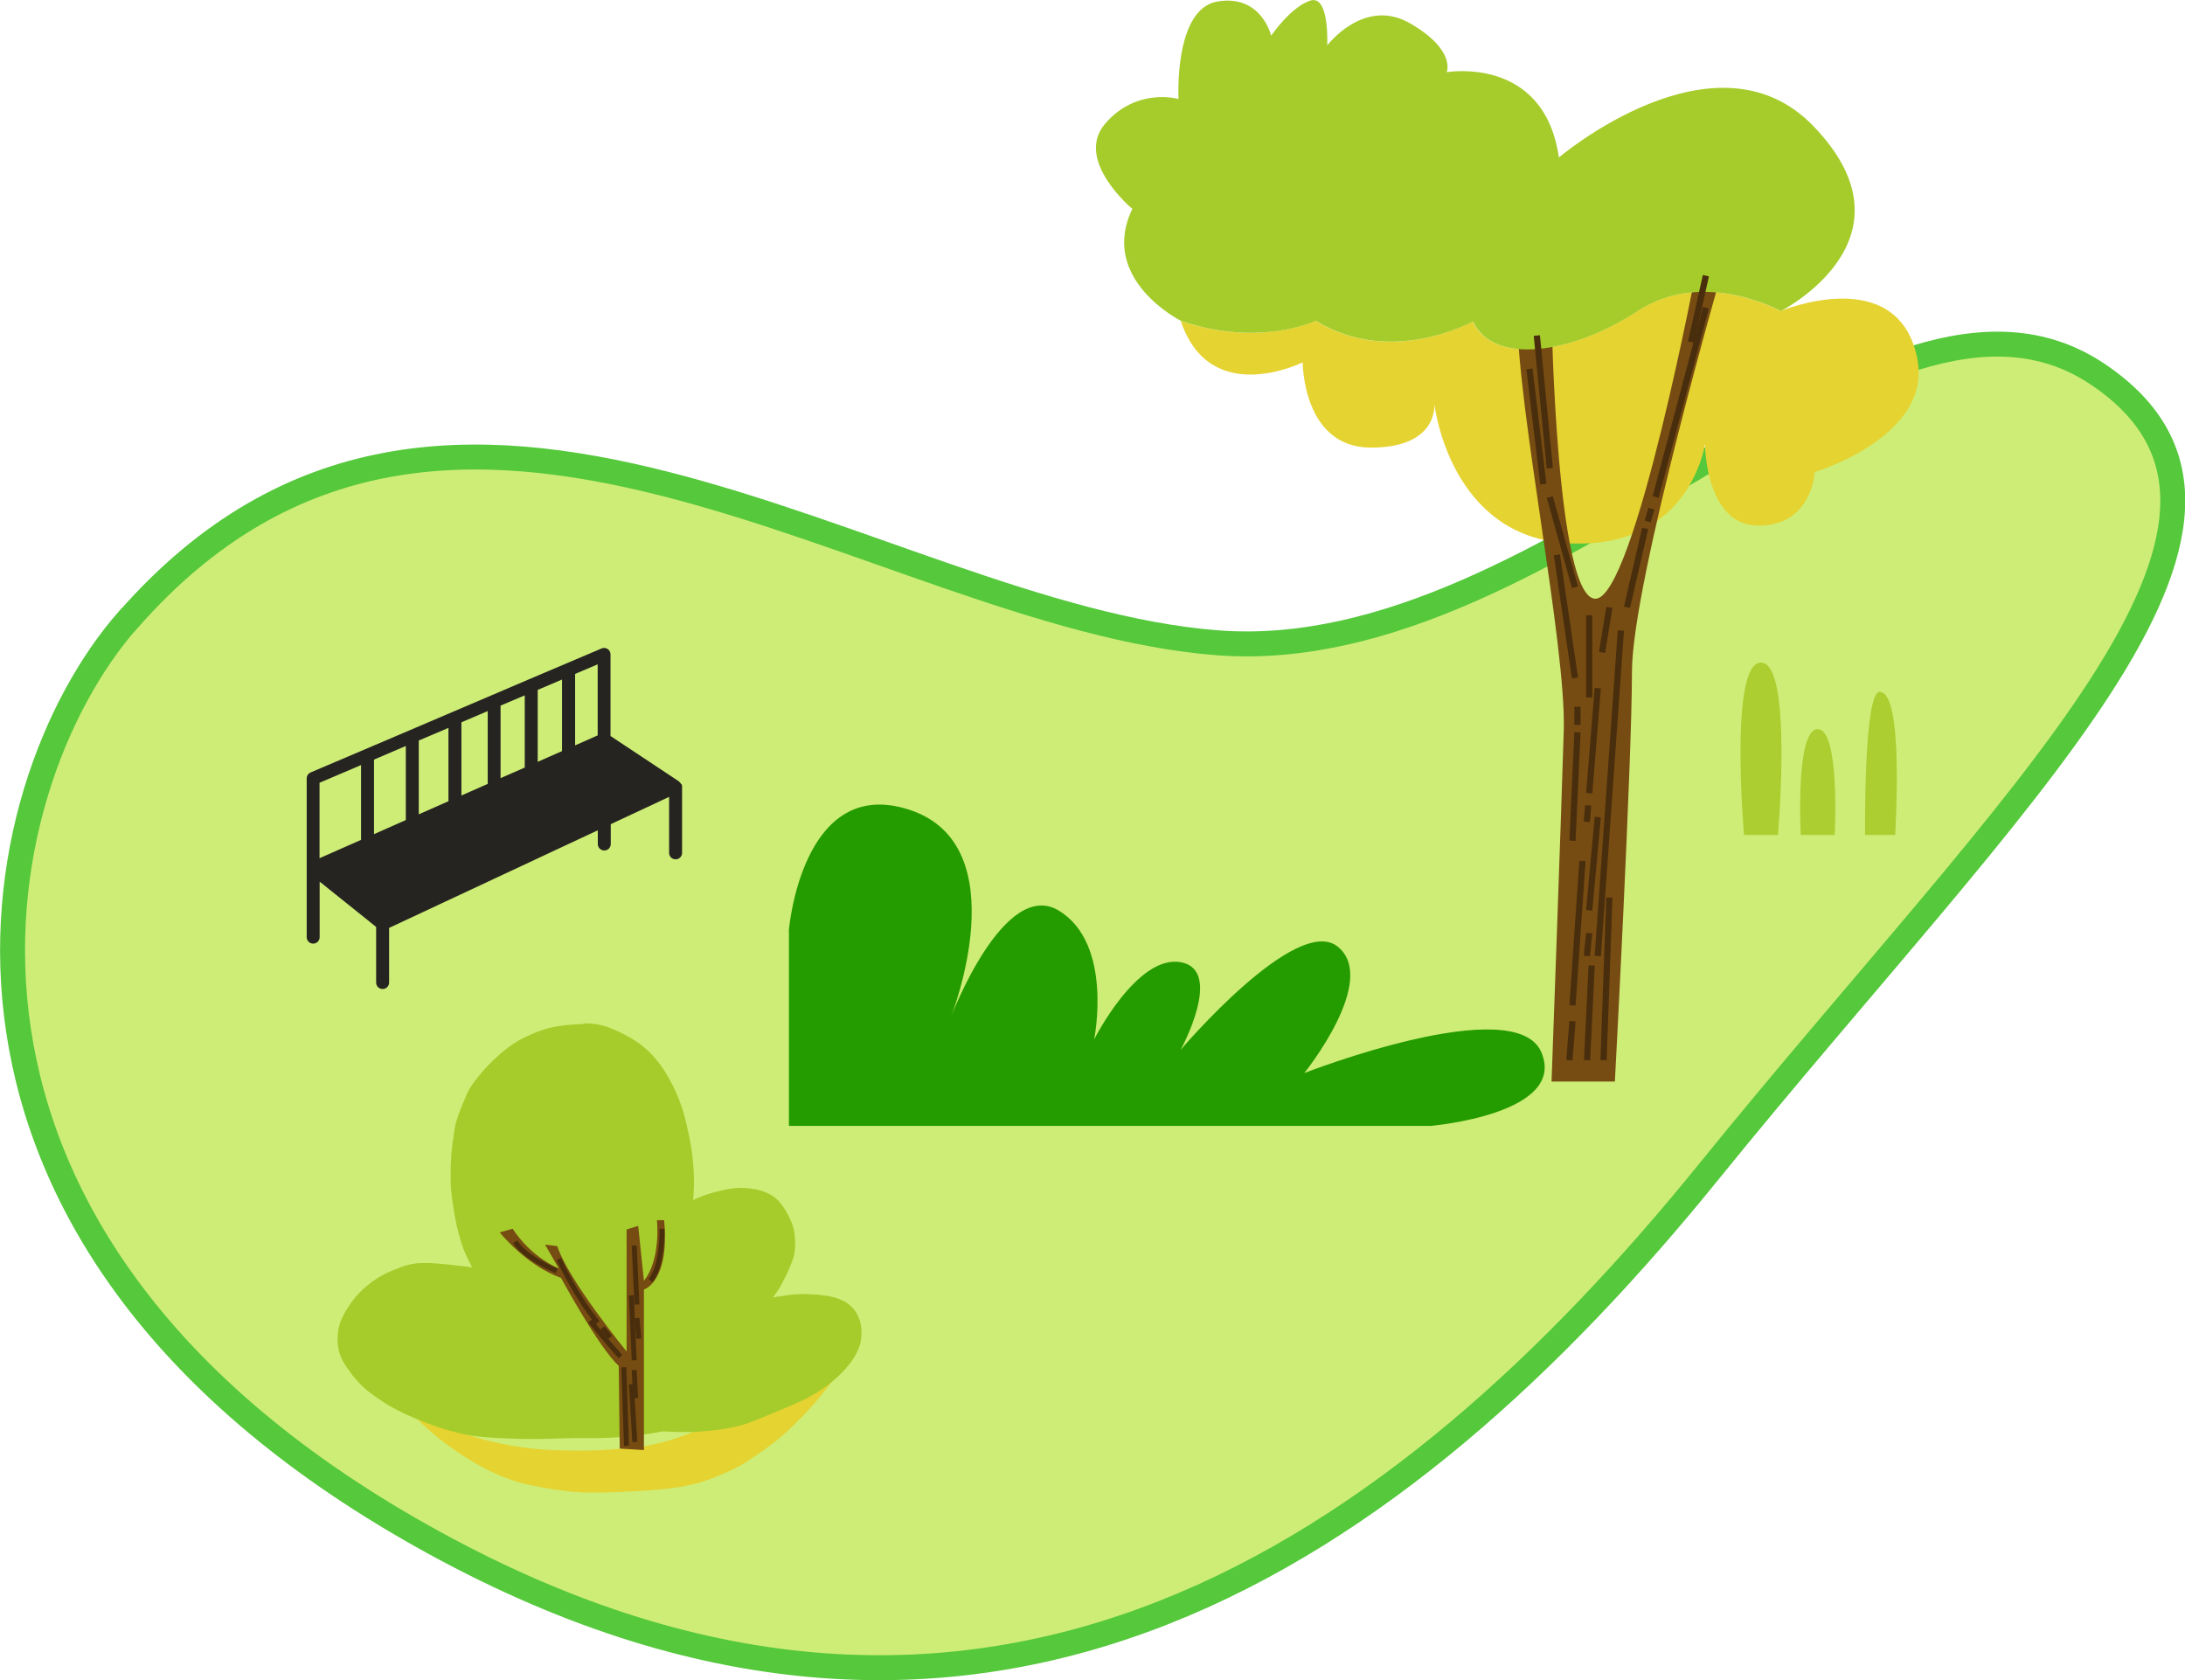 <?xml version="1.0" encoding="UTF-8"?> <svg xmlns="http://www.w3.org/2000/svg" id="_Слой_2" data-name="Слой 2" viewBox="0 0 175.26 134.75"><defs><style> .cls-1 { fill: #e5d331; } .cls-1, .cls-2, .cls-3, .cls-4, .cls-5, .cls-6 { stroke-width: 0px; } .cls-2 { fill: #acce31; } .cls-7 { stroke-width: .5px; } .cls-7, .cls-8 { fill: none; stroke: #492e0d; } .cls-7, .cls-8, .cls-9 { stroke-miterlimit: 10; } .cls-3 { fill: #249c00; } .cls-4 { fill: #774c12; } .cls-8 { stroke-width: .4px; } .cls-5 { fill: #a6cc2b; } .cls-9 { fill: #ceed76; stroke: #55c83b; stroke-width: 2px; } .cls-6 { fill: #262421; } </style></defs><g id="OBJECT"><g><g><path class="cls-9" d="m10.25,49.73c-11.83,13.5-19.71,49.74,24.57,74,44.28,24.26,77.64.61,102.21-29.72,24.57-30.33,48.83-52.16,31.24-63.99-17.59-11.83-43.37,23.66-70.66,21.53-27.3-2.12-61.57-31.24-87.34-1.82Z"></path><g><path class="cls-2" d="m152.02,66.97c0-.61.71-11.49-1.25-11.48-1.3,0-1.17,11.48-1.17,11.48h2.43Z"></path><path class="cls-2" d="m147.17,66.97h-2.73s-.45-8.49,1.36-8.49,1.36,8.49,1.36,8.49Z"></path><path class="cls-2" d="m142.62,66.97h-2.73s-1.21-13.83,1.36-13.83,1.36,13.83,1.36,13.83Z"></path></g><g><path class="cls-1" d="m105.52,25.72c6.01,3.75,12.61.06,12.61.06,1.61,3.52,7.92,2.64,13.2-.83,5.28-3.47,11.49,0,11.49,0,0,0,9.34-3.91,10.95,3.72,1.34,6.33-8.21,9.19-8.21,9.19,0,0-.2,4.3-4.5,4.3s-4.3-6.55-4.3-6.55c0,0-1.18,8.42-10.86,7.97-9.68-.45-10.85-11.2-10.85-11.2,0,0,.39,3.52-5.09,3.52s-5.47-6.84-5.47-6.84c0,0-7.43,3.72-9.78-3.32,6.36,2.15,10.8-.02,10.8-.02Z"></path><path class="cls-4" d="m129.53,86.74h-5.08s.78-21.32.98-28.16c.2-6.84-3.72-25.81-3.72-33.24h2.74s.39,22.68,3.52,22.68,8.21-26.99,8.21-26.99h2.15s-7.43,25.62-7.43,32.85-1.37,32.85-1.37,32.85Z"></path><path class="cls-5" d="m90.81,16.74s-4.69-3.91-2.15-6.84,5.87-1.96,5.87-1.96c0,0-.39-7.24,3.13-7.82,3.52-.59,4.3,2.74,4.3,2.74,0,0,1.56-2.29,3.13-2.81,1.56-.52,1.37,3.59,1.37,3.59,0,0,2.96-3.91,6.66-1.76s2.92,3.91,2.92,3.91c0,0,7.82-1.37,9,6.84,0,0,12.54-10.65,20.39-2.54,8.8,9.09-2.59,14.86-2.59,14.86,0,0-6.21-3.47-11.49,0-5.28,3.47-11.59,4.35-13.2.83,0,0-6.6,3.68-12.61-.06,0,0-4.45,2.17-10.8.02,0,0-6.65-3.32-3.91-9Z"></path><g><line class="cls-7" x1="130.01" y1="50.57" x2="128.16" y2="76.67"></line><line class="cls-7" x1="128.16" y1="55.19" x2="127.47" y2="63.62"></line><line class="cls-7" x1="127.39" y1="64.59" x2="127.28" y2="65.92"></line><line class="cls-7" x1="128.16" y1="65.53" x2="127.47" y2="73.01"></line><line class="cls-7" x1="127.47" y1="74.84" x2="127.28" y2="76.67"></line><line class="cls-7" x1="129.09" y1="71.98" x2="128.62" y2="85.03"></line><line class="cls-7" x1="127.3" y1="85.03" x2="127.67" y2="77.43"></line><line class="cls-7" x1="126.93" y1="69.05" x2="126.13" y2="80.63"></line><line class="cls-7" x1="125.88" y1="85.03" x2="126.13" y2="81.9"></line><line class="cls-7" x1="126.13" y1="67.43" x2="126.53" y2="58.73"></line><line class="cls-7" x1="126.53" y1="58.14" x2="126.53" y2="56.68"></line><line class="cls-7" x1="127.47" y1="55.94" x2="127.47" y2="49.34"></line><line class="cls-7" x1="126.33" y1="54.38" x2="124.88" y2="44.5"></line><line class="cls-7" x1="128.5" y1="52.33" x2="129.09" y2="48.71"></line><line class="cls-7" x1="130.5" y1="48.71" x2="131.96" y2="42.38"></line><line class="cls-7" x1="126.33" y1="47.1" x2="124.31" y2="39.86"></line><line class="cls-7" x1="123.27" y1="26.91" x2="124.31" y2="37.56"></line><line class="cls-7" x1="122.68" y1="29.59" x2="123.79" y2="38.83"></line><line class="cls-7" x1="136.83" y1="24.68" x2="132.8" y2="39.86"></line><line class="cls-7" x1="136.83" y1="22.11" x2="135.64" y2="27.44"></line><line class="cls-7" x1="132.46" y1="40.79" x2="132.16" y2="41.82"></line></g></g><path class="cls-3" d="m63.27,74.65s1.03-12.58,9.72-9.69c8.68,2.89,3.31,16.54,3.31,16.54,0,0,4.25-11.14,8.64-8.46s2.82,10.33,2.82,10.33c0,0,3.43-6.82,6.94-6.2,3.51.62,0,7.03,0,7.03,0,0,9.3-10.96,12.61-8.27,3.31,2.69-2.69,10.13-2.69,10.13,0,0,16.95-6.61,19.02-1.65,2.07,4.96-8.89,5.89-8.89,5.89h-51.47v-15.63Z"></path><g><path class="cls-1" d="m29.73,106.47c.08.03.16.06.24.09.25.14.48.3.7.48.28.23.55.47.8.73.11.12.21.23.31.35.14.16.26.34.34.54.2.79.48,1.54.81,2.28.36.68.76,1.33,1.2,1.96.15.2.31.39.47.58l.02.02s.02.02.03.03c.26.18.52.35.78.52.35.2.7.38,1.06.57.29.15.59.28.89.4,1.47.51,3,.84,4.53,1.06,1.61.23,3.24.27,4.87.26.76,0,1.53-.04,2.29-.09.81-.06,1.62-.13,2.43-.23.73-.12,1.45-.28,2.16-.49.37-.11.74-.23,1.11-.37.37-.14.75-.27,1.11-.45.72-.35,1.43-.73,2.13-1.13.65-.38,1.31-.78,1.89-1.26.85-.7,1.68-1.46,2.4-2.3.83-.97,1.61-1.99,2.4-2.99.15-.05.3-.02.44.08.47.22.9.61,1.28.95.29.26.56.54.81.84.07.08.53.59.38.78-1.03,1.3-2.01,2.66-3.18,3.85-.53.54-1.07,1.09-1.65,1.59-.61.54-1.26,1.01-1.93,1.47-.3.21-.61.41-.92.61-.3.19-.6.39-.91.54-.73.36-1.47.67-2.24.95-1.47.53-3.05.72-4.6.83-1.59.11-3.17.19-4.76.19-1.53,0-3.05-.24-4.55-.53-.84-.16-1.67-.4-2.46-.71-.76-.3-1.48-.65-2.19-1.06-2.32-1.34-4.45-3.06-6.16-5.13-.69-.83-1.29-1.74-1.77-2.7-.14-.29-.3-.57-.41-.87-.08-.2-.17-.41-.2-.63-.07-.48-.07-.96-.07-1.45-.03-.11,0-.17.09-.17.02,0,.04,0,.06,0"></path><path class="cls-5" d="m46.88,82.07c.7,0,1.35.11,1.94.33.35.13.71.29,1.15.51.45.23.79.43,1.09.63.35.24.68.5.98.79.28.27.56.59.88,1.01.26.33.48.7.66,1.01.26.45.47.87.65,1.27.18.4.33.8.47,1.2.07.21.13.41.18.61l.02.08c.05.17.1.36.14.54l.23,1.05c.14.63.24,1.3.31,2,.09.93.11,1.83.05,2.68-.01.16-.02.32-.04.47.12-.06.23-.11.34-.16.38-.16.69-.27.99-.36.33-.1.67-.19,1.04-.27.49-.11.92-.17,1.33-.19.05,0,.11,0,.16,0,.41,0,.84.06,1.2.12.23.04.45.12.61.18.21.08.4.16.56.26.18.1.35.22.5.36.19.16.34.38.49.58.3.42.51.88.65,1.2.19.44.3.96.32,1.53,0,.25,0,.49-.02.68-.02.28-.06.5-.13.72-.06.2-.14.39-.22.58l-.05.13c-.09.23-.19.45-.3.67l-.11.21-.16.32c-.14.28-.31.57-.51.86-.08.12-.18.25-.28.39.13-.03.26-.05.39-.07h.09c.36-.07.73-.12,1.09-.16.35-.03.69-.04.99-.04h.03c.25,0,.51.02.76.04h.14c.14.02.28.04.42.05l.16.02c.14.02.29.03.43.06.26.05.52.11.77.21.25.09.45.19.63.31.24.16.45.35.63.58.25.32.43.72.52,1.18.08.42.07.89-.03,1.44-.04.2-.11.39-.19.57l-.03.06c-.08.2-.19.39-.29.56-.26.43-.6.81-.86,1.1-.27.29-.59.58-1,.92-.27.22-.56.43-.85.62-.28.18-.57.35-.9.54-.09.05-.19.1-.29.15-.05.02-.1.04-.14.07-.17.08-.32.15-.47.22-.32.14-.64.27-.96.41-.22.09-.43.18-.65.27-.37.15-.73.31-1.1.46l-.15.06c-.25.1-.52.21-.78.31-.06.02-.13.05-.19.07-.23.09-.47.18-.72.24-.3.08-.62.15-1.02.23-.14.03-.28.05-.41.07-.06,0-.11.02-.17.02l-.1.02c-.1.02-.21.03-.31.04-.09,0-.17.02-.26.03-.23.03-.46.05-.7.07-.09,0-.19.01-.28.02-.23.02-.46.04-.69.04-.36,0-.73,0-1.09,0h0c-.1,0-.18,0-.27-.01-.04,0-.09,0-.13,0l-.35-.02-.37-.02s-.09,0-.14,0c-.36.07-.73.13-1.09.19h-.02c-1.2.21-2.49.32-4.18.35-.17,0-.35,0-.52,0h-.34s-.06,0-.06,0h-.06s-.35,0-.35,0c-.18,0-.35,0-.53,0-.63.01-1.26.03-1.88.05h-.16c-.45.02-.91.02-1.36.02-.9,0-1.82-.03-2.73-.08-.98-.05-2.03-.14-3.03-.38-.39-.09-.77-.21-1.15-.32l-.25-.07c-.08-.02-.16-.05-.24-.08l-.09-.03-.31-.11-.31-.11c-.26-.09-.51-.2-.76-.3-.11-.04-.22-.09-.33-.13-.09-.04-.18-.07-.26-.11l-.12-.05s-.09-.04-.14-.06c-.1-.04-.2-.08-.3-.13-.09-.04-.18-.09-.27-.13-.2-.1-.41-.2-.61-.31-.07-.04-.15-.08-.22-.12-.22-.12-.44-.24-.65-.38-.46-.31-.94-.62-1.39-.99-.65-.54-1.26-1.25-1.81-2.12-.26-.41-.43-.83-.5-1.26-.04-.23-.06-.45-.07-.68,0-.26.03-.52.07-.8.05-.39.2-.79.46-1.28.21-.4.48-.8.81-1.22.25-.31.54-.62.94-.96.38-.33.79-.63,1.24-.88.39-.22.82-.4,1.23-.56h.02c.22-.1.44-.18.67-.25.23-.07.48-.13.79-.17.21-.03.42-.04.63-.04h.09c.09,0,.19,0,.29,0,.12,0,.23,0,.33.01l.3.02.29.02c.35.03.7.06,1.09.11.27.03.54.06.81.09.25.03.5.06.74.1-.31-.58-.53-1.05-.7-1.49-.17-.43-.29-.89-.41-1.33l-.04-.15c-.06-.23-.11-.46-.15-.68l-.04-.2c-.06-.3-.11-.6-.16-.93-.08-.49-.16-1.04-.2-1.6-.04-.52-.03-1.04-.02-1.58,0-.25.02-.54.04-.84v-.18c.03-.26.05-.54.09-.8l.03-.26c.05-.37.1-.75.16-1.13.07-.4.2-.79.34-1.18.11-.31.24-.61.36-.9.06-.14.12-.27.17-.41.07-.16.14-.34.23-.51.09-.18.21-.35.33-.52.24-.35.52-.7.84-1.07.55-.62,1.17-1.21,1.84-1.74.34-.27.69-.51,1.03-.7.39-.23.8-.41,1.18-.57.36-.16.74-.29,1.11-.39.38-.11.8-.19,1.31-.25.32-.04.64-.06.96-.08l.23-.02c.16-.01.33-.02.49-.02"></path><g><path class="cls-4" d="m51.65,116.3v-12.88s2.08-.58,1.62-5.56h-.58s.35,3.12-1.04,4.86l-.46-4.4-.93.29v9.78s-4.69-5.73-5.56-8.45l-.98-.12,1.1,1.91s-2.14-.81-3.7-3.18l-1.04.29s2.14,2.66,4.92,3.65c0,0,3.01,5.56,4.63,7.06l.08,6.63,1.95.12Z"></path><g><line class="cls-8" x1="50.87" y1="99.89" x2="51.09" y2="104.63"></line><line class="cls-8" x1="50.64" y1="103.89" x2="50.87" y2="109.1"></line><line class="cls-8" x1="51.09" y1="105.71" x2="51.25" y2="107.36"></line><path class="cls-8" d="m44.82,100.97s1.33,2.95,3.12,5.12"></path><path class="cls-8" d="m47.34,105.94s1.24,1.56,2.43,2.86"></path><line class="cls-8" x1="48.32" y1="106.49" x2="48.94" y2="107.26"></line><path class="cls-8" d="m44.65,101.93s-2.53-1.03-3.33-2.34"></path><path class="cls-8" d="m53.1,98.56s.07,3.01-.94,4.14"></path><line class="cls-8" x1="50.04" y1="109.66" x2="50.25" y2="115.96"></line><line class="cls-8" x1="50.87" y1="109.88" x2="50.98" y2="112.13"></line><line class="cls-8" x1="50.64" y1="111.01" x2="50.92" y2="115.65"></line></g></g></g></g><path class="cls-6" d="m54.64,62.89s-.02-.02-.03-.04c-.03-.06-.08-.11-.13-.15,0,0-.01-.02-.02-.03l-5.49-3.64v-6.55c0-.17-.09-.34-.23-.43-.15-.1-.33-.11-.49-.04l-2.85,1.21s0,0,0,0l-2.99,1.27s0,0,0,0l-2.97,1.27s0,0,0,0l-3.14,1.34s0,0,0,0l-3.42,1.46s0,0,0,0l-3.59,1.53s0,0,0,0l-4.37,1.86c-.19.08-.32.27-.32.48v12.73c0,.29.23.52.52.52s.52-.23.52-.52v-4.45l4.53,3.63v4.46c0,.29.23.52.52.52s.52-.23.52-.52v-4.38l16.74-7.83v1.1c0,.29.23.52.52.52s.52-.23.52-.52v-1.59l4.68-2.19v4.49c0,.29.23.52.52.52s.52-.23.52-.52v-5.31c0-.08-.02-.15-.05-.22Zm-11.51-1.79v-5.77l1.95-.83v5.74l-1.95.86Zm-1.04.46l-1.94.85v-5.82l1.94-.82v5.79Zm-2.97,1.31l-2.11.93v-5.87l2.11-.9v5.84Zm-3.15,1.39l-2.38,1.05v-5.92l2.38-1.01v5.89Zm-3.42,1.51l-2.55,1.13v-5.98l2.55-1.09v5.94Zm15.39-6.79l-1.81.8v-5.73l1.81-.77v5.7Zm-18.98,2.38v6l-3.33,1.47v-6.05l3.33-1.42Z"></path></g></g></svg> 
